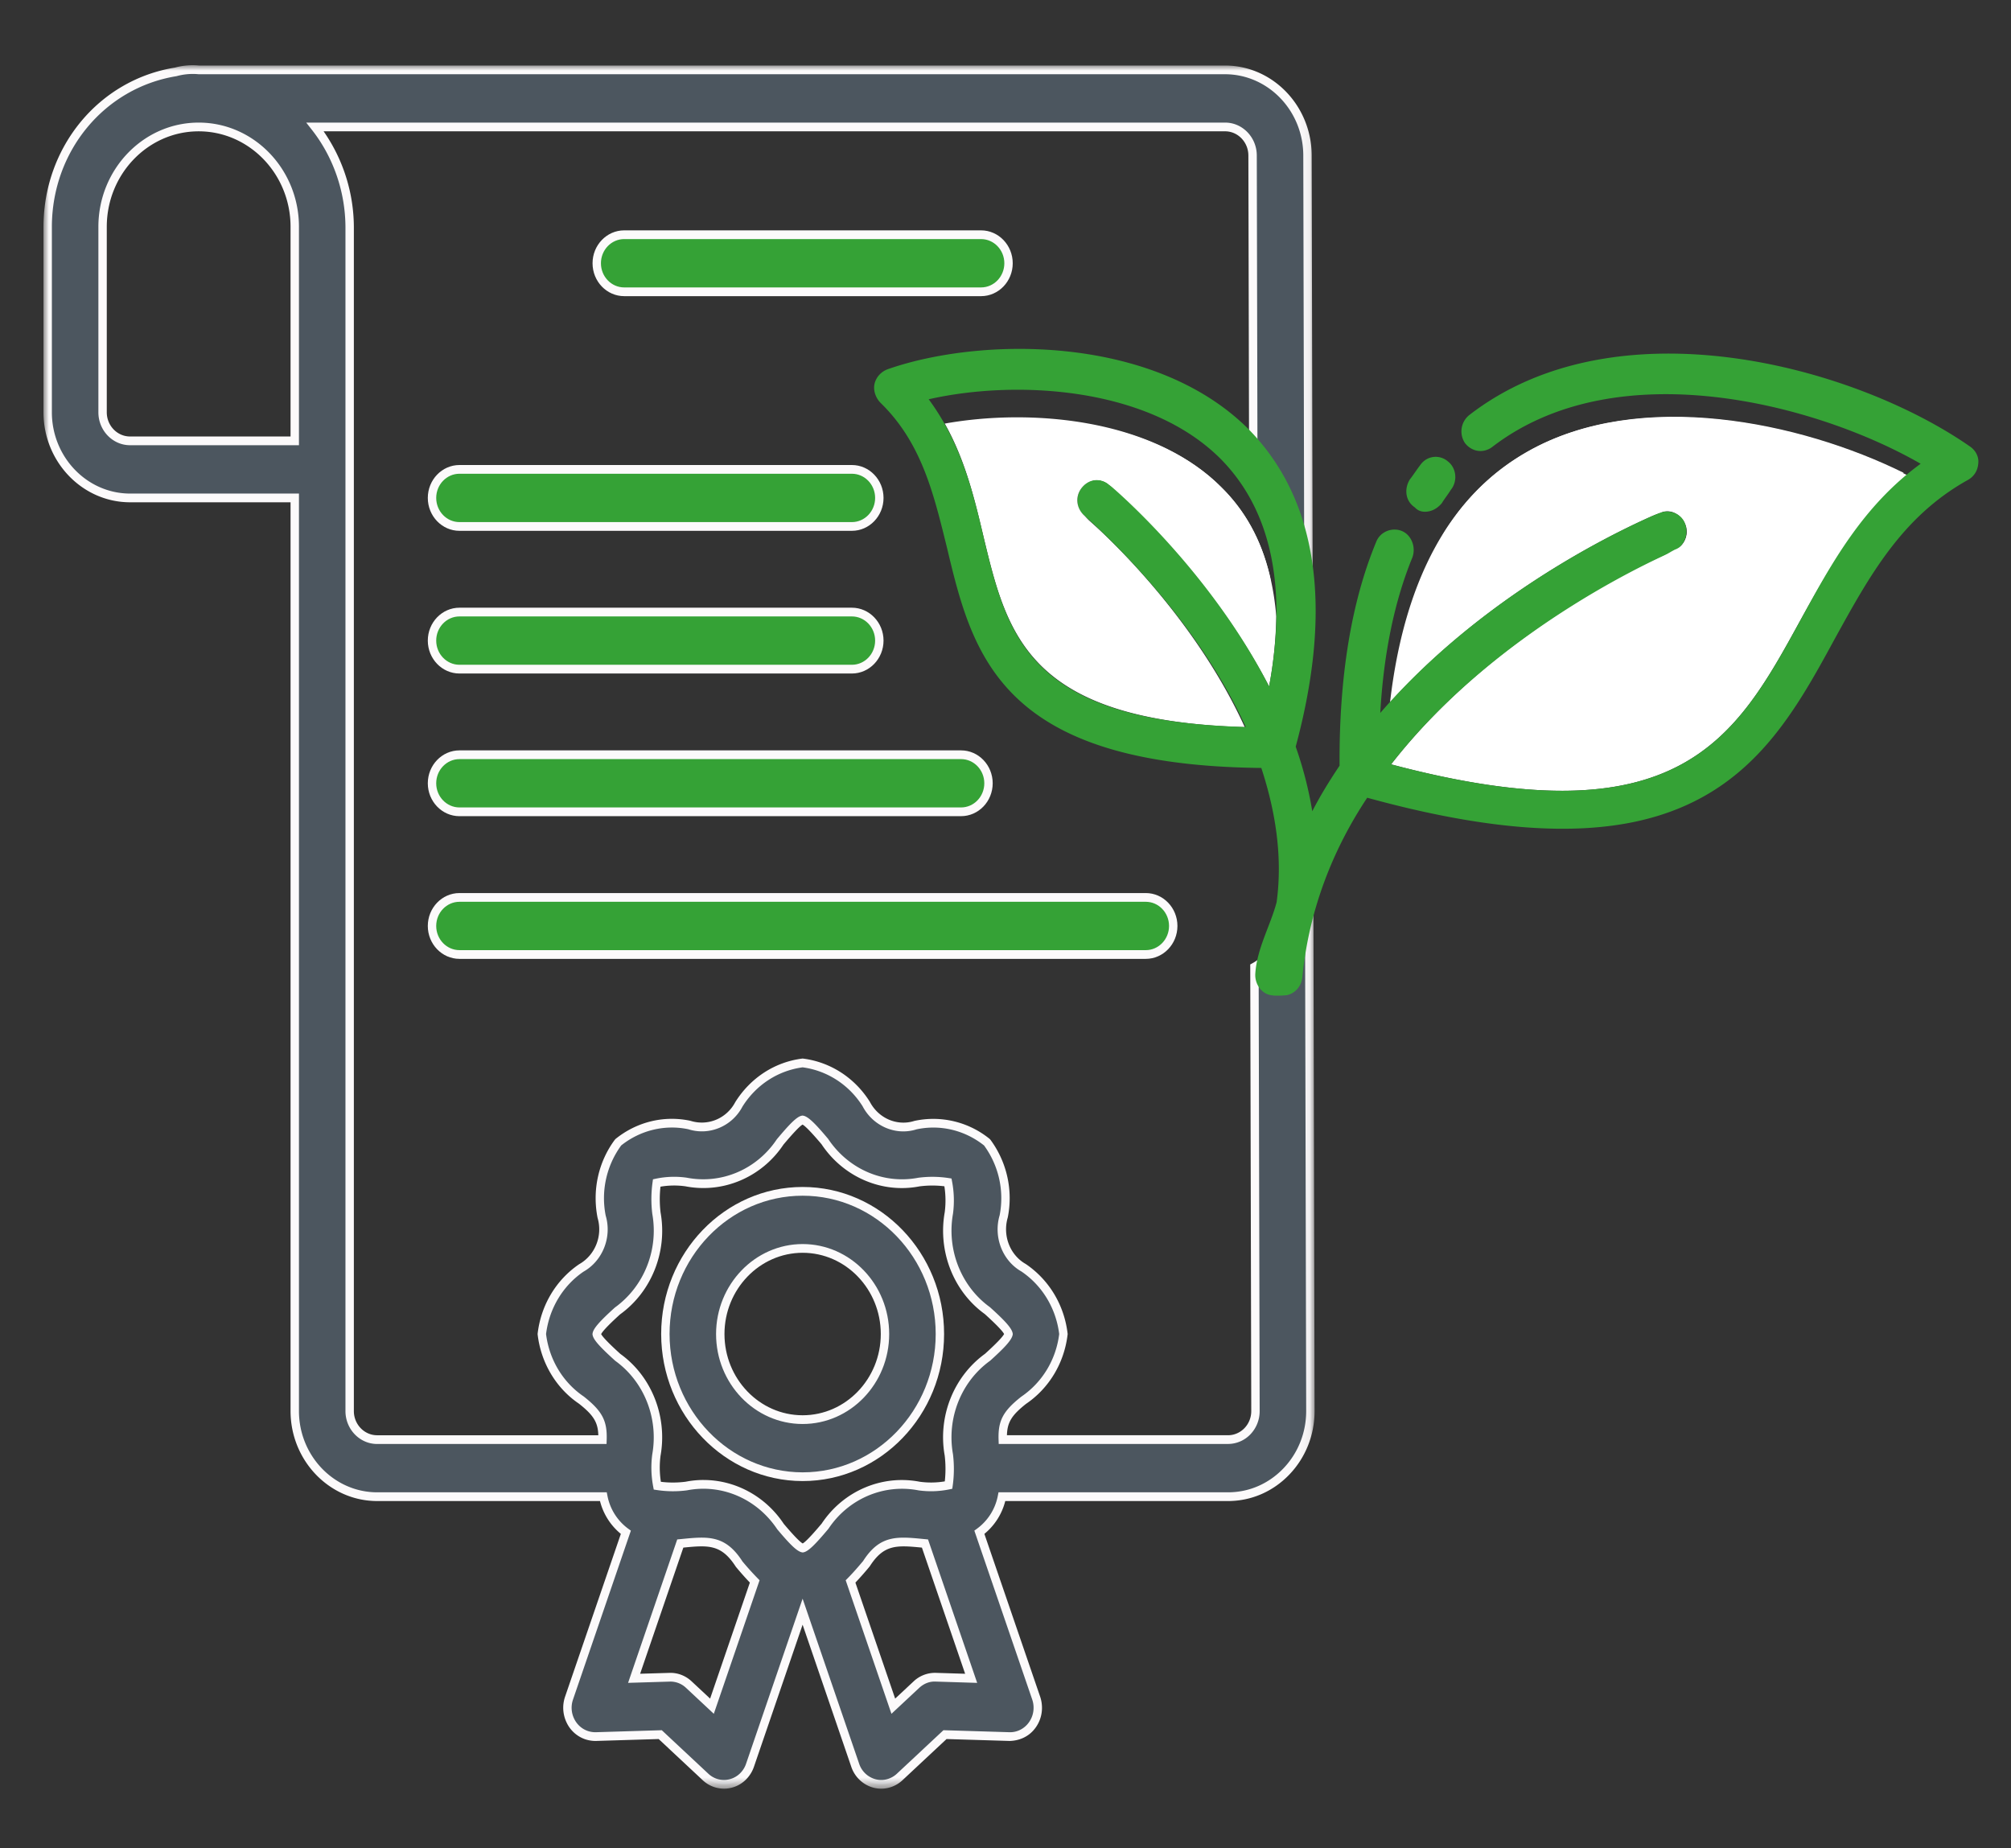 <?xml version="1.0" encoding="UTF-8"?> <svg xmlns="http://www.w3.org/2000/svg" xmlns:xlink="http://www.w3.org/1999/xlink" width="185" height="170" viewBox="0 0 185 170"><rect x="0" y="0" width="185" height="170" fill="#333333" stroke="none"/><defs><path id="1jt0xha0ma" d="M0 0h116.934v158.523H0z"></path></defs><g fill="none" fill-rule="evenodd"><path d="M42.268 74.67H88.41c1.395 0 2.526-1.175 2.526-2.625 0-1.449-1.13-2.624-2.526-2.624H42.268c-1.395 0-2.525 1.175-2.525 2.624 0 1.45 1.13 2.625 2.525 2.625" fill="#35A236"></path><path d="M42.268 69.823c-1.18 0-2.139.997-2.139 2.223 0 1.225.96 2.222 2.14 2.222H88.41c1.18 0 2.14-.996 2.14-2.222 0-1.227-.96-2.224-2.14-2.224H42.268zm46.142 5.249H42.268c-1.605 0-2.912-1.359-2.912-3.026 0-1.67 1.307-3.027 2.912-3.027H88.41c1.606 0 2.912 1.357 2.912 3.026 0 1.668-1.306 3.026-2.912 3.026z" fill="#FCFAFB"></path><path d="M42.268 61.547h36.1c1.394 0 2.525-1.175 2.525-2.625s-1.13-2.624-2.525-2.624h-36.1c-1.395 0-2.525 1.175-2.525 2.624 0 1.45 1.13 2.625 2.525 2.625" fill="#35A236"></path><path d="M42.268 56.699c-1.18 0-2.139.997-2.139 2.223s.96 2.224 2.14 2.224h36.1c1.18 0 2.138-.998 2.138-2.224 0-1.226-.959-2.223-2.139-2.223h-36.1zm36.1 5.25h-36.1c-1.605 0-2.912-1.358-2.912-3.027 0-1.668 1.307-3.026 2.912-3.026h36.1c1.605 0 2.912 1.358 2.912 3.026 0 1.669-1.307 3.027-2.912 3.027z" fill="#FCFAFB"></path><path d="M42.268 87.794h63.137c1.395 0 2.526-1.175 2.526-2.625 0-1.449-1.13-2.624-2.526-2.624H42.268c-1.395 0-2.525 1.175-2.525 2.624 0 1.45 1.13 2.625 2.525 2.625" fill="#35A236"></path><path d="M42.268 82.946c-1.18 0-2.139.997-2.139 2.224 0 1.226.96 2.223 2.14 2.223h63.136c1.18 0 2.14-.997 2.14-2.223 0-1.227-.96-2.224-2.14-2.224H42.268zm63.137 5.25H42.268c-1.605 0-2.912-1.358-2.912-3.026 0-1.67 1.307-3.027 2.912-3.027h63.137c1.606 0 2.912 1.358 2.912 3.027 0 1.668-1.306 3.026-2.912 3.026z" fill="#FCFAFB"></path><path d="M73.837 130.577c-4.184 0-7.577-3.525-7.577-7.874.005-4.347 3.394-7.87 7.577-7.874 4.184 0 7.576 3.525 7.576 7.874s-3.392 7.874-7.576 7.874m0-20.998c-6.974 0-12.627 5.876-12.627 13.124.008 7.244 5.656 13.115 12.627 13.123 6.974 0 12.627-5.875 12.627-13.123 0-7.248-5.653-13.124-12.627-13.124" fill="#4C565F"></path><path d="M73.837 115.23c-3.96.005-7.186 3.357-7.19 7.473 0 4.12 3.226 7.472 7.19 7.472 3.964 0 7.19-3.352 7.19-7.472 0-4.12-3.226-7.473-7.19-7.473m0 15.748c-4.391 0-7.963-3.712-7.963-8.275.005-4.559 3.577-8.27 7.962-8.276 4.392 0 7.964 3.713 7.964 8.276s-3.572 8.275-7.963 8.275m0-20.998c-6.75 0-12.241 5.707-12.241 12.723.008 7.006 5.5 12.713 12.242 12.722 6.749 0 12.241-5.707 12.241-12.722 0-7.016-5.492-12.723-12.242-12.723m0 26.247c-7.168-.008-13.005-6.075-13.013-13.524 0-7.458 5.837-13.526 13.013-13.526s13.014 6.068 13.014 13.526-5.838 13.524-13.014 13.524" fill="#FCFAFB"></path><path d="M39.743 45.798c0 1.45 1.13 2.625 2.525 2.625h36.1c1.395 0 2.526-1.175 2.526-2.625s-1.131-2.625-2.526-2.625h-36.1c-1.394 0-2.525 1.175-2.525 2.625" fill="#35A236"></path><path d="M42.268 43.575c-1.18 0-2.139.997-2.139 2.224 0 1.225.96 2.223 2.14 2.223h36.1c1.18 0 2.138-.998 2.138-2.223 0-1.227-.959-2.224-2.139-2.224h-36.1zm36.1 5.25h-36.1c-1.605 0-2.912-1.358-2.912-3.026 0-1.669 1.307-3.027 2.912-3.027h36.1c1.605 0 2.912 1.358 2.912 3.027 0 1.668-1.307 3.026-2.912 3.026z" fill="#FCFAFB"></path><path d="M90.854 124.837c-2.787 2.007-4.183 5.527-3.565 8.992.11.92.1 1.851-.029 2.768a7.963 7.963 0 0 1-2.715.087c-3.335-.646-6.723.804-8.653 3.704-.568.674-1.628 1.933-2.047 2-.434-.067-1.493-1.326-2.062-2-1.927-2.904-5.319-4.355-8.654-3.704a9.451 9.451 0 0 1-2.66-.03 8.833 8.833 0 0 1-.084-2.825c.618-3.465-.778-6.985-3.565-8.992-.65-.59-1.86-1.692-1.925-2.128.064-.45 1.274-1.553 1.925-2.142 2.788-2.007 4.183-5.527 3.566-8.992a10.76 10.76 0 0 1 .027-2.767 7.81 7.81 0 0 1 2.714-.087c3.335.646 6.724-.804 8.654-3.704.57-.677 1.63-1.935 2.05-2.002.433.067 1.492 1.325 2.062 2.002 1.93 2.9 5.317 4.35 8.652 3.705a9.526 9.526 0 0 1 2.661.031 8.82 8.82 0 0 1 .083 2.822c-.618 3.465.778 6.985 3.565 8.992.647.587 1.847 1.68 1.924 2.135-.076.456-1.277 1.548-1.924 2.135zm-4.78 29.432a2.519 2.519 0 0 0-1.763.674l-2.133 1.992-3.934-11.476a26.47 26.47 0 0 0 1.448-1.613c1.476-2.306 2.935-2.116 5.4-1.874l4.248 12.398-3.267-.1zm-20.578 2.666-2.134-1.992a2.46 2.46 0 0 0-1.688-.674H61.6l-3.266.1 4.248-12.398c2.468-.242 3.922-.433 5.4 1.873.441.525.922 1.085 1.447 1.613l-3.933 11.478zM27.116 40.55H11.961c-1.394-.002-2.524-1.176-2.525-2.625v-17.06c0-5.074 3.957-9.187 8.84-9.187 4.881 0 8.838 4.113 8.838 9.186V40.55zm90.305 46.163c-.362.966-1.12 1.738-2.02 2.237l.094 40.835a2.659 2.659 0 0 1-.737 1.858 2.463 2.463 0 0 1-1.788.77H92.25c-.054-1.617.378-2.397 1.93-3.624 2.02-1.369 3.356-3.597 3.65-6.086-.293-2.489-1.629-4.717-3.65-6.087-1.619-.916-2.39-2.889-1.849-4.719a8.647 8.647 0 0 0-1.528-6.824c-1.862-1.5-4.26-2.08-6.568-1.59-1.76.564-3.66-.24-4.542-1.922-1.318-2.1-3.46-3.489-5.856-3.793-2.395.305-4.539 1.693-5.856 3.794-.882 1.682-2.782 2.485-4.543 1.922-2.307-.493-4.706.087-6.567 1.587a8.653 8.653 0 0 0-1.529 6.826c.542 1.83-.23 3.803-1.848 4.72-2.02 1.37-3.357 3.597-3.649 6.086.292 2.49 1.628 4.718 3.65 6.088 1.551 1.227 1.983 2.008 1.93 3.624H34.692c-1.395 0-2.524-1.175-2.526-2.624V20.863c-.02-3.35-1.143-6.592-3.182-9.186h83.72c1.395.001 2.525 1.175 2.526 2.624v.006l.062 27.117c.753.436 1.391 1.147 1.762 2.177.992 2.751 2.175 5.457 3.313 8.181l-.086-37.486c-.008-4.344-3.396-7.863-7.577-7.869H18.276a5.948 5.948 0 0 0-2.124.187C9.39 7.706 4.398 13.751 4.386 20.864v17.06c.004 4.347 3.394 7.87 7.576 7.874h15.153v83.991c.005 4.347 3.394 7.87 7.577 7.874h20.81a5.316 5.316 0 0 0 2.072 3.276l-5.238 15.284c-.452 1.39.265 2.897 1.601 3.367.274.096.562.143.851.14l5.95-.182 4.184 3.911a2.474 2.474 0 0 0 3.586-.233c.21-.245.371-.529.48-.836l4.847-14.147 4.848 14.147c.484 1.37 1.944 2.07 3.261 1.567.296-.113.57-.282.805-.498l4.185-3.91 5.95.181c1.41.018 2.568-1.156 2.585-2.622.004-.3-.042-.6-.135-.885l-5.238-15.284a5.319 5.319 0 0 0 2.076-3.276h20.8c4.184 0 7.575-3.528 7.575-7.878v-.014l-.116-50.542c-1.293 2.356-2.005 4.8-3.01 7.483z" fill="#4C565F"></path><g transform="translate(4 6)"><mask id="1c9ujzqkrb" fill="#fff"><use xlink:href="#1jt0xha0ma"></use></mask><path d="M14.276 6.079c-4.661 0-8.453 3.94-8.453 8.785v17.06c.001 1.226.961 2.223 2.14 2.224h14.766V14.864c0-4.844-3.792-8.785-8.453-8.785zm9.226 28.872H7.962c-1.604-.001-2.91-1.36-2.911-3.026V14.864c0-5.287 4.138-9.588 9.225-9.588s9.226 4.3 9.226 9.588V34.95zm37.218 95.177c2.902 0 5.687 1.48 7.381 4.033.889 1.05 1.48 1.662 1.744 1.805.381-.211 1.397-1.415 1.743-1.825 1.999-3.007 5.547-4.526 9.028-3.85a7.678 7.678 0 0 0 2.299-.035c.088-.79.085-1.587-.009-2.377-.64-3.583.815-7.262 3.71-9.358 1.023-.928 1.612-1.538 1.754-1.82-.141-.276-.736-.893-1.77-1.831-2.872-2.065-4.335-5.753-3.691-9.367a8.394 8.394 0 0 0-.032-2.39 9.187 9.187 0 0 0-2.284.008c-3.456.672-7.004-.85-9.018-3.875-.886-1.048-1.478-1.665-1.745-1.807-.255.142-.848.762-1.758 1.843-1.987 2.99-5.535 4.51-9.015 3.834a7.47 7.47 0 0 0-2.297.034c-.088.79-.085 1.588.009 2.375.641 3.59-.821 7.279-3.729 9.373-1.223 1.109-1.632 1.6-1.738 1.812.105.2.518.69 1.771 1.825 2.874 2.066 4.337 5.754 3.692 9.368a8.416 8.416 0 0 0 .032 2.392c.76.094 1.527.09 2.284-.008a8.514 8.514 0 0 1 1.639-.16zm9.126 6.666-.057-.01c-.481-.073-1.175-.801-2.286-2.12-1.876-2.818-5.122-4.204-8.302-3.584a9.834 9.834 0 0 1-2.79-.03l-.269-.04-.053-.278a9.252 9.252 0 0 1-.086-2.956c.591-3.323-.746-6.694-3.403-8.608-1.485-1.342-2.022-1.962-2.087-2.396l-.009-.061.009-.06c.064-.447.601-1.071 2.053-2.386 2.692-1.941 4.029-5.313 3.441-8.617a11.186 11.186 0 0 1 .024-2.897l.039-.28.267-.056a8.179 8.179 0 0 1 2.843-.091c3.203.62 6.444-.77 8.284-3.534 1.143-1.363 1.837-2.096 2.307-2.171l.058-.01.057.01c.484.074 1.18.807 2.297 2.134 1.868 2.8 5.111 4.188 8.291 3.576a9.895 9.895 0 0 1 2.788.027l.27.042.053.277c.187.976.216 1.97.086 2.955-.591 3.323.746 6.695 3.403 8.608 1.269 1.147 2 1.895 2.084 2.396l.012.068-.011.069c-.084.503-.816 1.25-2.051 2.369l-.034.028c-2.657 1.914-3.994 5.285-3.406 8.589.119.98.109 1.947-.025 2.899l-.04.28-.267.056a8.323 8.323 0 0 1-2.842.09c-3.201-.618-6.444.77-8.284 3.535-1.15 1.368-1.84 2.094-2.307 2.168l-.057.009zm4.846 2.772 3.657 10.67 1.705-1.591a2.868 2.868 0 0 1 2.028-.777h.003l2.702.084-3.976-11.604c-2.315-.225-3.497-.311-4.798 1.72a27.979 27.979 0 0 1-1.321 1.498zm3.316 12.068-4.21-12.283.178-.18c.51-.514.986-1.067 1.425-1.59 1.545-2.42 3.155-2.261 5.589-2.021l.383.037 4.521 13.193-3.829-.12c-.57-.024-1.084.193-1.497.574l-2.56 2.39zm-20.33-3.766c.718 0 1.409.276 1.944.778l1.704 1.59 3.657-10.671a28.338 28.338 0 0 1-1.292-1.456c-1.332-2.073-2.515-1.99-4.828-1.761l-3.975 11.603 2.787-.083h.003zm3.989 3.766-2.562-2.391a2.081 2.081 0 0 0-1.427-.572h-.003l-3.895.117 4.521-13.192.384-.037c2.432-.242 4.04-.398 5.618 2.063a26.9 26.9 0 0 0 1.395 1.547l.179.18-4.21 12.285zm8.168-10.587 5.212 15.209a2.19 2.19 0 0 0 1.116 1.256 2.057 2.057 0 0 0 1.648.069c.251-.096.481-.238.682-.423l4.298-4.015 6.104.186h.026c1.178 0 2.148-.992 2.162-2.225a2.347 2.347 0 0 0-.114-.751l-5.335-15.567.242-.176a4.898 4.898 0 0 0 1.918-3.027l.063-.321h21.114c1.921 0 3.727-.778 5.085-2.19 1.357-1.412 2.105-3.29 2.105-5.286l-.113-48.918c-.582 1.28-1.051 2.602-1.539 3.978-.233.657-.471 1.327-.728 2.013-.349.93-1.052 1.75-1.992 2.326l.092 40.599a3.076 3.076 0 0 1-.851 2.144 2.86 2.86 0 0 1-2.052.886H87.876l-.013-.387c-.058-1.747.409-2.634 2.083-3.957 1.939-1.316 3.203-3.41 3.494-5.767-.291-2.357-1.554-4.451-3.472-5.751-1.745-.987-2.6-3.17-2.006-5.173a8.21 8.21 0 0 0-1.435-6.42c-1.768-1.406-4.03-1.95-6.214-1.482-1.895.605-3.993-.282-4.959-2.124-1.235-1.966-3.249-3.278-5.517-3.58-2.268.303-4.283 1.615-5.533 3.608-.95 1.814-3.052 2.703-4.98 2.087-2.148-.455-4.41.082-6.177 1.489a8.228 8.228 0 0 0-1.426 6.46c.584 1.966-.27 4.148-2.042 5.15-1.891 1.285-3.154 3.379-3.445 5.736.291 2.358 1.554 4.452 3.473 5.75 1.695 1.34 2.162 2.23 2.104 3.976l-.013.388H30.692c-1.604-.002-2.911-1.36-2.912-3.027V14.864c-.019-3.245-1.118-6.418-3.095-8.932l-.515-.656h84.535c1.603 0 2.91 1.359 2.912 3.026l.061 26.894c.79.519 1.389 1.298 1.738 2.265.773 2.143 1.68 4.3 2.56 6.39l-.081-35.553c-.008-4.113-3.234-7.463-7.191-7.47H14.276a5.6 5.6 0 0 0-2.025.175C5.595 2.08.784 7.907.772 14.865v17.06c.004 4.115 3.23 7.468 7.191 7.473h15.539v84.392c.004 4.115 3.23 7.468 7.19 7.472h21.125l.064.32a4.896 4.896 0 0 0 1.915 3.03l.241.175-5.336 15.572a2.312 2.312 0 0 0 .111 1.715c.257.54.701.943 1.249 1.136.235.082.495.119.722.119l6.097-.186 4.3 4.018c.429.393.976.59 1.558.553a2.112 2.112 0 0 0 1.481-.753c.178-.21.315-.448.407-.71l5.209-15.204zm7.231 17.476a2.83 2.83 0 0 1-1.227-.282 2.98 2.98 0 0 1-1.519-1.712l-4.485-13.09-4.483 13.087a3.044 3.044 0 0 1-.554.966 2.854 2.854 0 0 1-4.132.269l-4.073-3.806-5.793.177a3.051 3.051 0 0 1-.986-.162 2.953 2.953 0 0 1-1.694-1.54 3.14 3.14 0 0 1-.149-2.334l5.143-15.01a5.705 5.705 0 0 1-1.918-3.021H30.692c-4.386-.005-7.958-3.717-7.963-8.275V40.2H7.962C3.576 40.196.005 36.484 0 31.926V14.864C.012 7.507 5.099 1.348 12.093.218a6.16 6.16 0 0 1 2.218-.19l94.394-.001c4.382.005 7.953 3.715 7.962 8.269l.091 39.43-1.434-3.421c-.902-2.14-1.835-4.353-2.631-6.562-.317-.878-.852-1.54-1.589-1.968l-.197-.114-.063-27.353c-.001-1.231-.961-2.228-2.139-2.23H25.77a15.522 15.522 0 0 1 2.783 8.784V123.79c.001 1.225.96 2.222 2.139 2.224h20.349c-.031-1.201-.455-1.856-1.78-2.904-2.099-1.421-3.492-3.744-3.8-6.358l-.006-.05.006-.047c.307-2.613 1.7-4.937 3.822-6.376 1.477-.837 2.176-2.623 1.69-4.264-.504-2.554.08-5.161 1.593-7.19l.068-.071c1.953-1.574 4.461-2.182 6.881-1.663 1.616.512 3.335-.214 4.126-1.721 1.4-2.233 3.635-3.681 6.149-4l.047-.006.047.006c2.513.319 4.749 1.766 6.133 3.97.806 1.537 2.524 2.266 4.104 1.76a8.22 8.22 0 0 1 6.919 1.655l.068.07a9.052 9.052 0 0 1 1.602 7.153c-.496 1.678.204 3.464 1.654 4.285 2.148 1.455 3.541 3.779 3.849 6.392l.006.048-.006.049c-.308 2.612-1.701 4.936-3.822 6.373-1.305 1.033-1.727 1.685-1.758 2.887h20.344c.562 0 1.11-.238 1.507-.653.401-.414.628-.986.625-1.572l-.094-41.077.205-.113c.88-.49 1.534-1.211 1.841-2.03.255-.681.491-1.346.723-2 .685-1.93 1.332-3.751 2.311-5.536l.718-1.31.121 52.05c0 2.226-.828 4.305-2.332 5.868-1.504 1.564-3.504 2.425-5.631 2.426H88.478a5.697 5.697 0 0 1-1.921 3.02l5.141 15.004c.109.334.162.676.158 1.024a3.096 3.096 0 0 1-.887 2.15c-.562.57-1.31.849-2.09.869l-5.801-.177-4.071 3.803a2.91 2.91 0 0 1-.929.577c-.33.126-.671.188-1.012.188z" fill="#FCFAFB" mask="url(#1c9ujzqkrb)"></path></g><path d="M90.253 26.839c1.395 0 2.525-1.175 2.525-2.625s-1.13-2.624-2.525-2.624H57.422c-1.395 0-2.526 1.175-2.526 2.624 0 1.45 1.13 2.625 2.526 2.625h32.83z" fill="#35A236"></path><path d="M57.421 21.99c-1.179 0-2.139.998-2.139 2.224 0 1.226.96 2.223 2.14 2.223h32.831c1.18 0 2.14-.997 2.14-2.223s-.96-2.223-2.14-2.223H57.421zm32.832 5.25H57.421c-1.605 0-2.91-1.357-2.91-3.026 0-1.668 1.305-3.026 2.91-3.026h32.832c1.605 0 2.912 1.358 2.912 3.026 0 1.669-1.307 3.026-2.912 3.026z" fill="#FCFAFB"></path><path d="M175.443 43.702c-9.531-4.788-24.516-8.05-34.917-2.161-7.132 4.003-11.353 11.82-12.652 23.07 10.41-11.51 23.995-17.076 24.832-17.457.924-.4 1.95.128 2.337 1.09.385.96-.123 2.028-1.047 2.428-.263.06-15.852 6.556-26.024 19.632 26.5 7.026 31.679-2.343 37.638-13.223 2.657-4.795 5.402-9.61 9.833-13.38zM112.34 44.803c-6.38-6.36-17.565-7.248-25.427-5.842 1.903 3.378 2.755 6.994 3.57 10.43 2.175 9.03 4.102 16.88 24.03 17.494-5.112-11.22-14.613-19.35-14.807-19.4-.785-.68-.927-1.79-.274-2.606.654-.815 1.723-.963 2.507-.284.552.446 9.27 7.895 14.81 18.543a37.93 37.93 0 0 0 .661-6.437c-.402-4.957-2.069-8.96-5.07-11.898" fill="#FFF"></path><path d="M90.502 49.481c-1.006-4.344-2.118-8.759-5.067-12.756 7.872-1.789 20.088-1.232 26.807 5.433 4.646 4.66 6.226 11.731 4.506 20.98-5.453-10.667-14.169-18.117-14.72-18.563a1.704 1.704 0 0 0-2.508.284c-.653.816-.492 2.017.273 2.605.126.162 9.715 8.271 14.807 19.402-19.996-.504-21.923-8.354-24.098-17.385zm90.708-8.424c-10.63-7.396-32.51-13.377-46.064-2.866a1.929 1.929 0 0 0-.378 2.562c.63.81 1.668.955 2.466.392 11.508-8.902 29.965-3.953 39.455 1.511-5.325 3.877-8.236 9.207-11.079 14.425-5.96 10.881-11.138 20.25-37.638 13.223 10.103-12.966 25.78-19.482 26.023-19.632.924-.4 1.345-1.449 1.047-2.429-.298-.98-1.394-1.398-2.337-1.088-.924.4-15.258 6.326-25.728 18.421.31-5.499 1.315-10.3 2.95-14.292.353-.937-.07-2.079-.973-2.446-.902-.366-2 .074-2.354 1.011-2.31 5.574-3.42 12.494-3.368 20.58-.908 1.35-1.796 2.79-2.51 4.19-.333-2.02-.842-4-1.525-5.94 3.5-12.989 1.978-22.836-4.42-29.288-8.792-8.67-24.68-8.393-33.13-5.424-.594.23-1.042.713-1.19 1.318-.148.605.093 1.312.558 1.778 3.805 3.708 4.887 8.415 6.095 13.284 2.347 9.85 4.86 20.043 28.924 20.288 1.28 3.901 1.985 8.123 1.408 12.35-.56 2.128-1.806 4.236-1.96 6.557-.07.968.596 1.96 1.616 2.014.194.051 1.141.011 1.316-.029.7-.159 1.304-.772 1.394-1.65.613-6.236 2.836-11.79 5.968-16.502 11.188 3.077 19.151 3.458 25.012 2.126 10.06-2.287 14.113-9.59 18.011-16.763 3.185-5.773 6.165-11.213 12.236-14.593.574-.32.916-.875.957-1.55.06-.587-.249-1.183-.782-1.538z" fill="#35A236"></path><path d="M131.505 47.02c.437-.099.836-.38 1.129-.733.273-.443.566-.795.839-1.238.654-.816.492-2.017-.273-2.606a1.704 1.704 0 0 0-2.507.284c-.36.463-.634.907-.995 1.37-.546.886-.404 1.997.448 2.565.359.395.834.477 1.359.358z" fill="#35A236"></path><path d="M154.064 50.561c-.175.04-6.19 3.693-13.56 9.178-3.815 2.773-2.773 8.156 1.819 8.637 12.98 1.145 17.675-5.732 22.934-13.405 2.81-4.068 5.689-8.247 9.866-11.483-9.512-4.696-24.284-7.816-34.598-1.947-3.026 1.735-5.55 4.12-7.55 7.241-2.635 4.028 1.829 8.252 5.732 5.46 7.096-5.042 13.493-6.877 14.086-7.107.924-.4 1.952.128 2.337 1.088.279.89-.123 2.028-1.066 2.338zM112.34 44.803c-5.808-5.824-15.857-6.969-23.445-6.007 1.206 2.68 1.886 5.477 2.567 8.276 1.724 7.324 3.295 13.92 14.806 16.353 2.873.585 3.874-2.5 2.162-4.969-4.66-6.466-8.53-10.92-8.637-10.992-.784-.679-.926-1.79-.273-2.605s1.722-.963 2.507-.284c.426.284 5.272 3.28 9.692 9.038.252.323.522.738.774 1.062 1.672 2.287 4.715 1.5 4.384-1.378l-.095-.454c-.777-3.253-2.244-5.872-4.442-8.04z" fill="#FFF"></path></g></svg> 